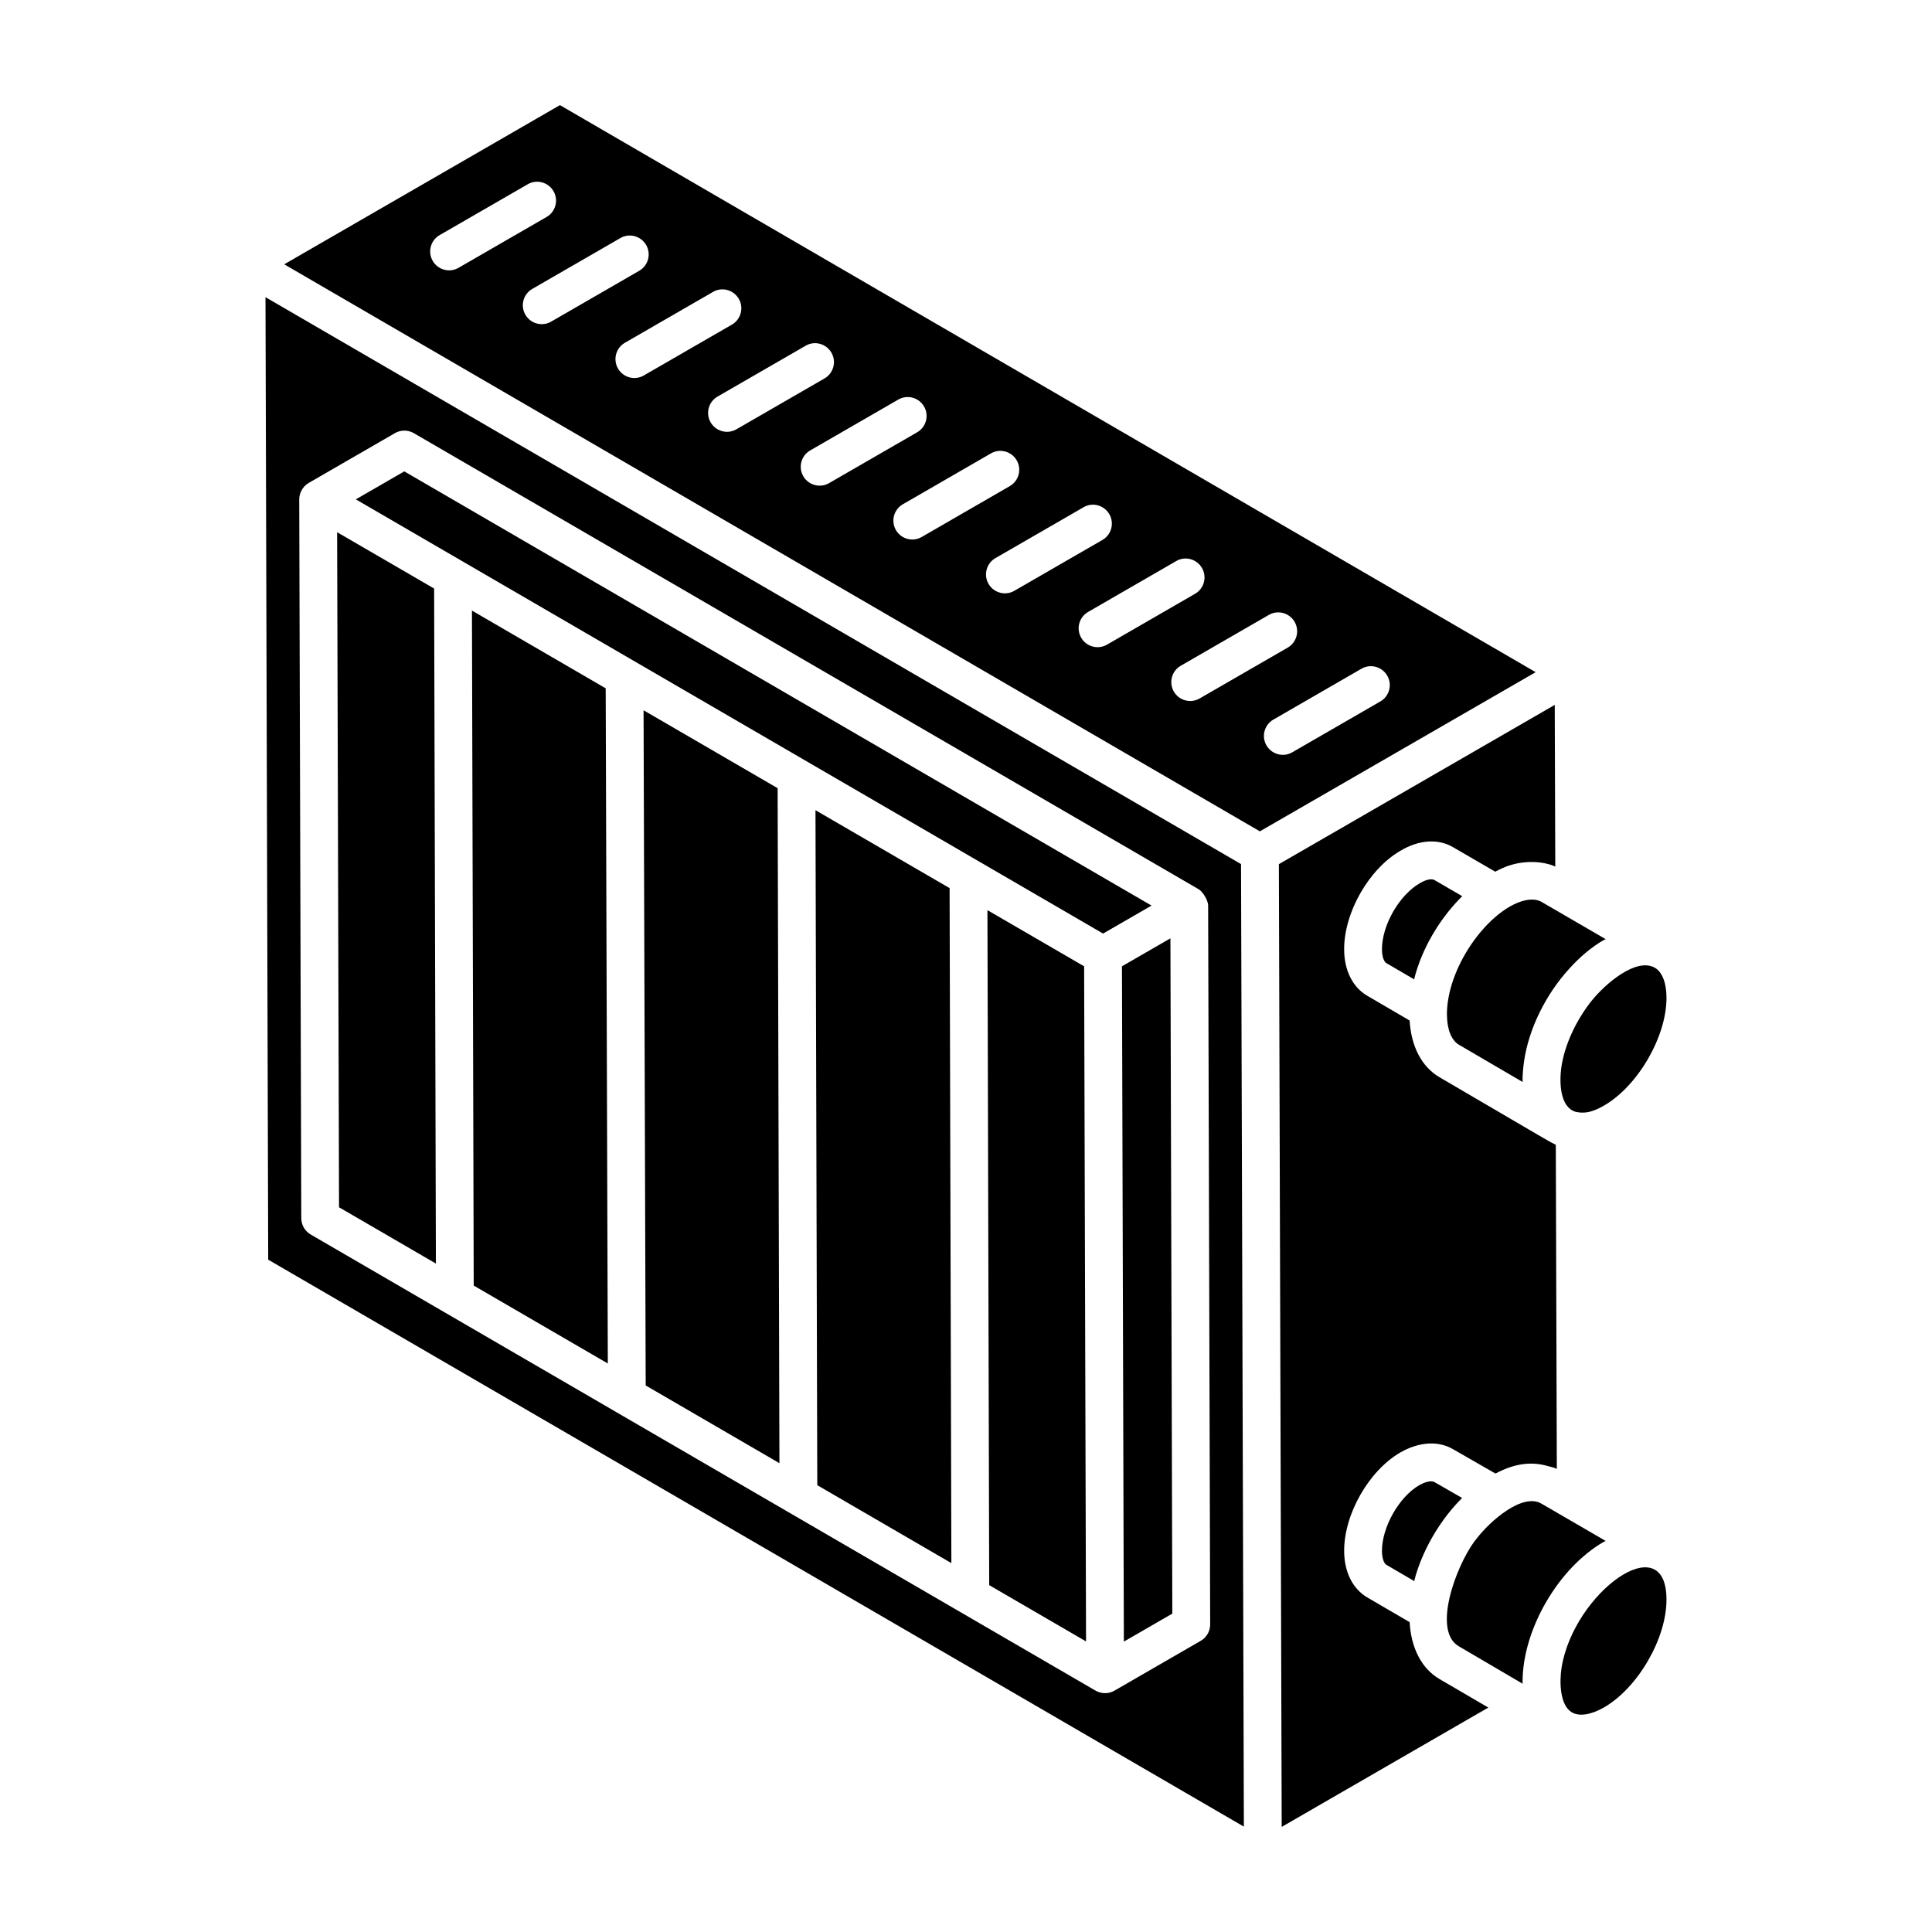 <?xml version="1.0" encoding="UTF-8"?>
<!-- Uploaded to: ICON Repo, www.svgrepo.com, Generator: ICON Repo Mixer Tools -->
<svg fill="#000000" width="800px" height="800px" version="1.1" viewBox="144 144 512 512" xmlns="http://www.w3.org/2000/svg">
 <g>
  <path d="m565.61 409.45c-3.894 4.977-6.816 11.137-7.766 16.934-0.703 4.434-0.457 11.074 3.762 12.273 1.891 0.387 3.891 0.41 7.465-1.66 9.012-5.203 16.598-18.301 16.57-28.617-0.012-3.914-1.137-6.797-3.078-7.914-4.906-2.809-13.164 4.188-16.953 8.984z"/>
  <path d="m472.9 377.03c0-0.555-0.004-1.059-0.004-1.484 0-0.238 0-0.508-0.004-0.805v-0.461c0-0.348 0-0.664-0.004-0.902v-0.148-0.227-0.008l-258.53-150.24 0.719 255.07 258.56 150.25c-0.539-183.26-0.695-237.29-0.738-250.98v-0.07zm-10.703 201.81-22.844 13.195c-1.547 0.902-3.449 0.895-5.004 0.012-84.039-48.84-114.14-66.328-123.64-71.852-0.012-0.008-0.023-0.016-0.043-0.023-0.043-0.023-0.098-0.055-0.156-0.09 0.035 0.02 0.066 0.039 0.098 0.055-0.066-0.039-0.141-0.082-0.266-0.152-0.008-0.004-0.016-0.008-0.027-0.016-0.039-0.023-0.098-0.055-0.141-0.082 0.016 0.012 0.031 0.02 0.051 0.027-0.367-0.215-0.656-0.383-0.961-0.559 0.152 0.09 0.32 0.188 0.461 0.27-0.254-0.148-0.578-0.336-0.945-0.551 0.137 0.078 0.332 0.191 0.484 0.281-0.758-0.441-1.594-0.926-2.074-1.207-0.277-0.16-0.387-0.227-0.367-0.215-7.715-4.484-28.766-16.719-80.492-46.777-1.535-0.898-2.484-2.543-2.488-4.324-0.008-1.129-0.543-189.49-0.543-190.52 0-1.547 0.848-3.371 2.504-4.324l22.844-13.195c1.551-0.898 3.461-0.898 5.023 0l208.01 120.88c1 0.586 2.484 2.84 2.488 4.324l0.539 190.5c0 1.793-0.953 3.453-2.508 4.344z"/>
  <path d="m233.34 285.04 0.508 178.9 25.668 14.914-0.469-178.88z"/>
  <path d="m441.33 400.08c0.242 86.734 0.301 106.37 0.504 178.96l12.844-7.414-0.504-178.96z"/>
  <path d="m306.85 517.95c0.055 0.031 0.172 0.098 0.34 0.199 0.016 0.008 0.027 0.016 0.047 0.027-0.129-0.078-0.25-0.148-0.387-0.227z"/>
  <path d="m360.11 358.71 0.477 178.88 35.535 20.652-0.469-178.88z"/>
  <path d="m310.6 520.14 0.062 0.035 0.027 0.016z"/>
  <path d="m251.14 268.92-12.844 7.414 198.03 115.07 12.84-7.414z"/>
  <path d="m314.55 332.23 0.566 178.93 35.441 20.598-0.477-178.88z"/>
  <path d="m405.68 385.2 0.469 178.88 25.664 14.914-0.508-178.91z"/>
  <path d="m520.13 537.58c-5.352 3.109-9.895 11.082-9.895 17.391 0 2.094 0.582 3.375 1.156 3.719l7.391 4.312c0.008-0.027 0.02-0.051 0.027-0.074 0.148-0.562 0.273-1.125 0.445-1.684 2.32-7.598 6.914-15 12.223-20.266l-7.305-4.195c-1.059-0.621-2.973 0.195-4.043 0.797z"/>
  <path d="m517.57 573.89-11.266-6.574c-3.883-2.309-6.09-6.797-6.09-12.344 0-9.762 6.547-21.215 14.91-26.066 5.043-2.875 10.188-3.141 14.121-0.754l11.074 6.356c5.441-2.902 9.816-3.133 13.832-2 0.816 0.23 1.648 0.391 2.422 0.762l-0.27-85.883c-2.176-1.09 0.125 0.199-30.809-17.898-4.769-2.789-7.539-8.254-7.926-15.035l-11.273-6.59c-3.875-2.289-6.082-6.777-6.082-12.332 0-9.762 6.547-21.215 14.91-26.066 4.938-2.965 10.117-3.285 14.121-0.852l11.008 6.391c1.211-0.633 2.418-1.215 3.621-1.613 0.023-0.008 0.047-0.008 0.07-0.016 4.406-1.449 9.152-1.109 12.219 0.266l-0.141-42.836-73.109 42.207c0.004 1.57 0.008 2.602 0.008 3.246v-0.484c0.043 11.238 0.191 62.301 0.742 252.37l54.754-31.621-12.922-7.551c-4.773-2.777-7.551-8.266-7.926-15.082z"/>
  <path d="m472.89 374.57c0-0.242 0-0.5-0.004-0.785v0.492c0.004 0.098 0.004 0.195 0.004 0.293z"/>
  <path d="m341.48 200.39-0.73-0.426-0.18-0.105-48.18-28-73.07 42.184c43.191 25.102 157.14 91.32 258.56 150.27l73.086-42.18zm-82.805 12.754c-1.383-2.394-0.562-5.457 1.832-6.836l23.336-13.469c2.375-1.398 5.453-0.566 6.84 1.828 1.383 2.394 0.562 5.457-1.832 6.836l-23.336 13.469c-2.363 1.383-5.445 0.578-6.84-1.828zm24.551 14.258c-1.383-2.394-0.562-5.457 1.832-6.836l23.336-13.469c2.387-1.398 5.453-0.566 6.84 1.828 1.383 2.394 0.562 5.457-1.832 6.836l-23.336 13.469c-2.367 1.383-5.445 0.578-6.84-1.828zm24.551 14.27c-1.383-2.394-0.562-5.457 1.832-6.836l23.336-13.469c2.383-1.41 5.449-0.566 6.844 1.828 1.383 2.394 0.562 5.457-1.832 6.836l-23.336 13.469c-2.371 1.387-5.449 0.582-6.844-1.828zm24.547 14.262c-1.383-2.394-0.562-5.457 1.832-6.836l23.336-13.469c2.375-1.41 5.453-0.566 6.84 1.828 1.383 2.394 0.562 5.457-1.832 6.836l-23.336 13.469c-2.363 1.383-5.445 0.578-6.84-1.828zm24.551 14.27c-1.383-2.398-0.562-5.457 1.832-6.836l23.336-13.469c2.387-1.398 5.453-0.566 6.84 1.828 1.383 2.398 0.562 5.457-1.832 6.836l-23.336 13.469c-2.367 1.383-5.445 0.578-6.84-1.828zm24.551 14.27c-1.383-2.398-0.562-5.457 1.832-6.836l23.336-13.477c2.387-1.398 5.453-0.566 6.84 1.828 1.383 2.398 0.562 5.457-1.832 6.836l-23.336 13.477c-2.367 1.383-5.445 0.578-6.84-1.828zm24.547 14.262c-1.383-2.398-0.562-5.457 1.832-6.836l23.336-13.469c2.383-1.41 5.457-0.566 6.84 1.828 1.383 2.398 0.562 5.457-1.832 6.836l-23.336 13.469c-2.363 1.383-5.445 0.578-6.84-1.828zm24.551 14.27c-1.383-2.394-0.562-5.457 1.832-6.836l23.336-13.477c2.375-1.41 5.453-0.566 6.844 1.828 1.383 2.398 0.562 5.457-1.832 6.836l-23.336 13.477c-2.371 1.383-5.449 0.578-6.844-1.828zm31.391 16.09c-2.367 1.383-5.445 0.578-6.84-1.828-1.383-2.394-0.562-5.457 1.832-6.836l23.336-13.469c2.387-1.398 5.449-0.566 6.84 1.828 1.383 2.394 0.562 5.457-1.832 6.836zm47.887 0.793-23.336 13.477c-2.367 1.383-5.449 0.578-6.844-1.828-1.383-2.394-0.562-5.457 1.832-6.836l23.336-13.477c2.383-1.398 5.449-0.566 6.84 1.828s0.57 5.457-1.828 6.836z"/>
  <path d="m269.07 305.81 0.469 178.88 35.539 20.652-0.566-178.93z"/>
  <path d="m547.49 589.89c-0.039-14.254 9.684-30.445 21.453-37.246v-0.008c0.195-0.113 0.391-0.16 0.586-0.266l-16.988-9.867c-4.992-2.973-13.57 4.449-17.305 9.352-0.16 0.211-0.34 0.398-0.496 0.613-4.984 6.832-11.188 23.695-4.144 27.816l16.926 9.926v-0.035c-0.004-0.098-0.031-0.184-0.031-0.285z"/>
  <path d="m520.22 378.09c-5.441 3.16-9.984 11.129-9.984 17.438 0 2.387 0.719 3.441 1.141 3.695l7.394 4.32c0.027-0.113 0.055-0.227 0.086-0.34 0.109-0.406 0.184-0.812 0.309-1.219 2.352-7.992 7.043-15.234 12.34-20.488l-7.359-4.273c-0.668-0.395-2.066-0.25-3.926 0.867z"/>
  <path d="m546.81 383c-9.012 3.176-19.367 17.492-19.367 29.922 0 0.012 0.004 0.02 0.004 0.031h0.016c0 3.785 1.172 6.738 3.144 7.902-1.078-0.629 15.91 9.301 16.91 9.887-0.125-1.391 0.203-4.336 0.379-5.523 1.27-8.668 5.758-17.656 11.902-24.426 2.766-3.07 5.84-5.727 9.145-7.633 0.172-0.102 0.344-0.137 0.516-0.234 0.023-0.012 0.043-0.027 0.066-0.039l-16.984-9.867c-1.629-0.973-3.902-0.672-5.731-0.02z"/>
  <path d="m557.84 585.89c-0.617 3.941-0.457 10.066 2.758 11.922 1.957 1.113 5.047 0.637 8.469-1.32 9.012-5.203 16.598-18.301 16.57-28.617-0.051-19.609-24.547-1.867-27.797 18.016z"/>
 </g>
</svg>
